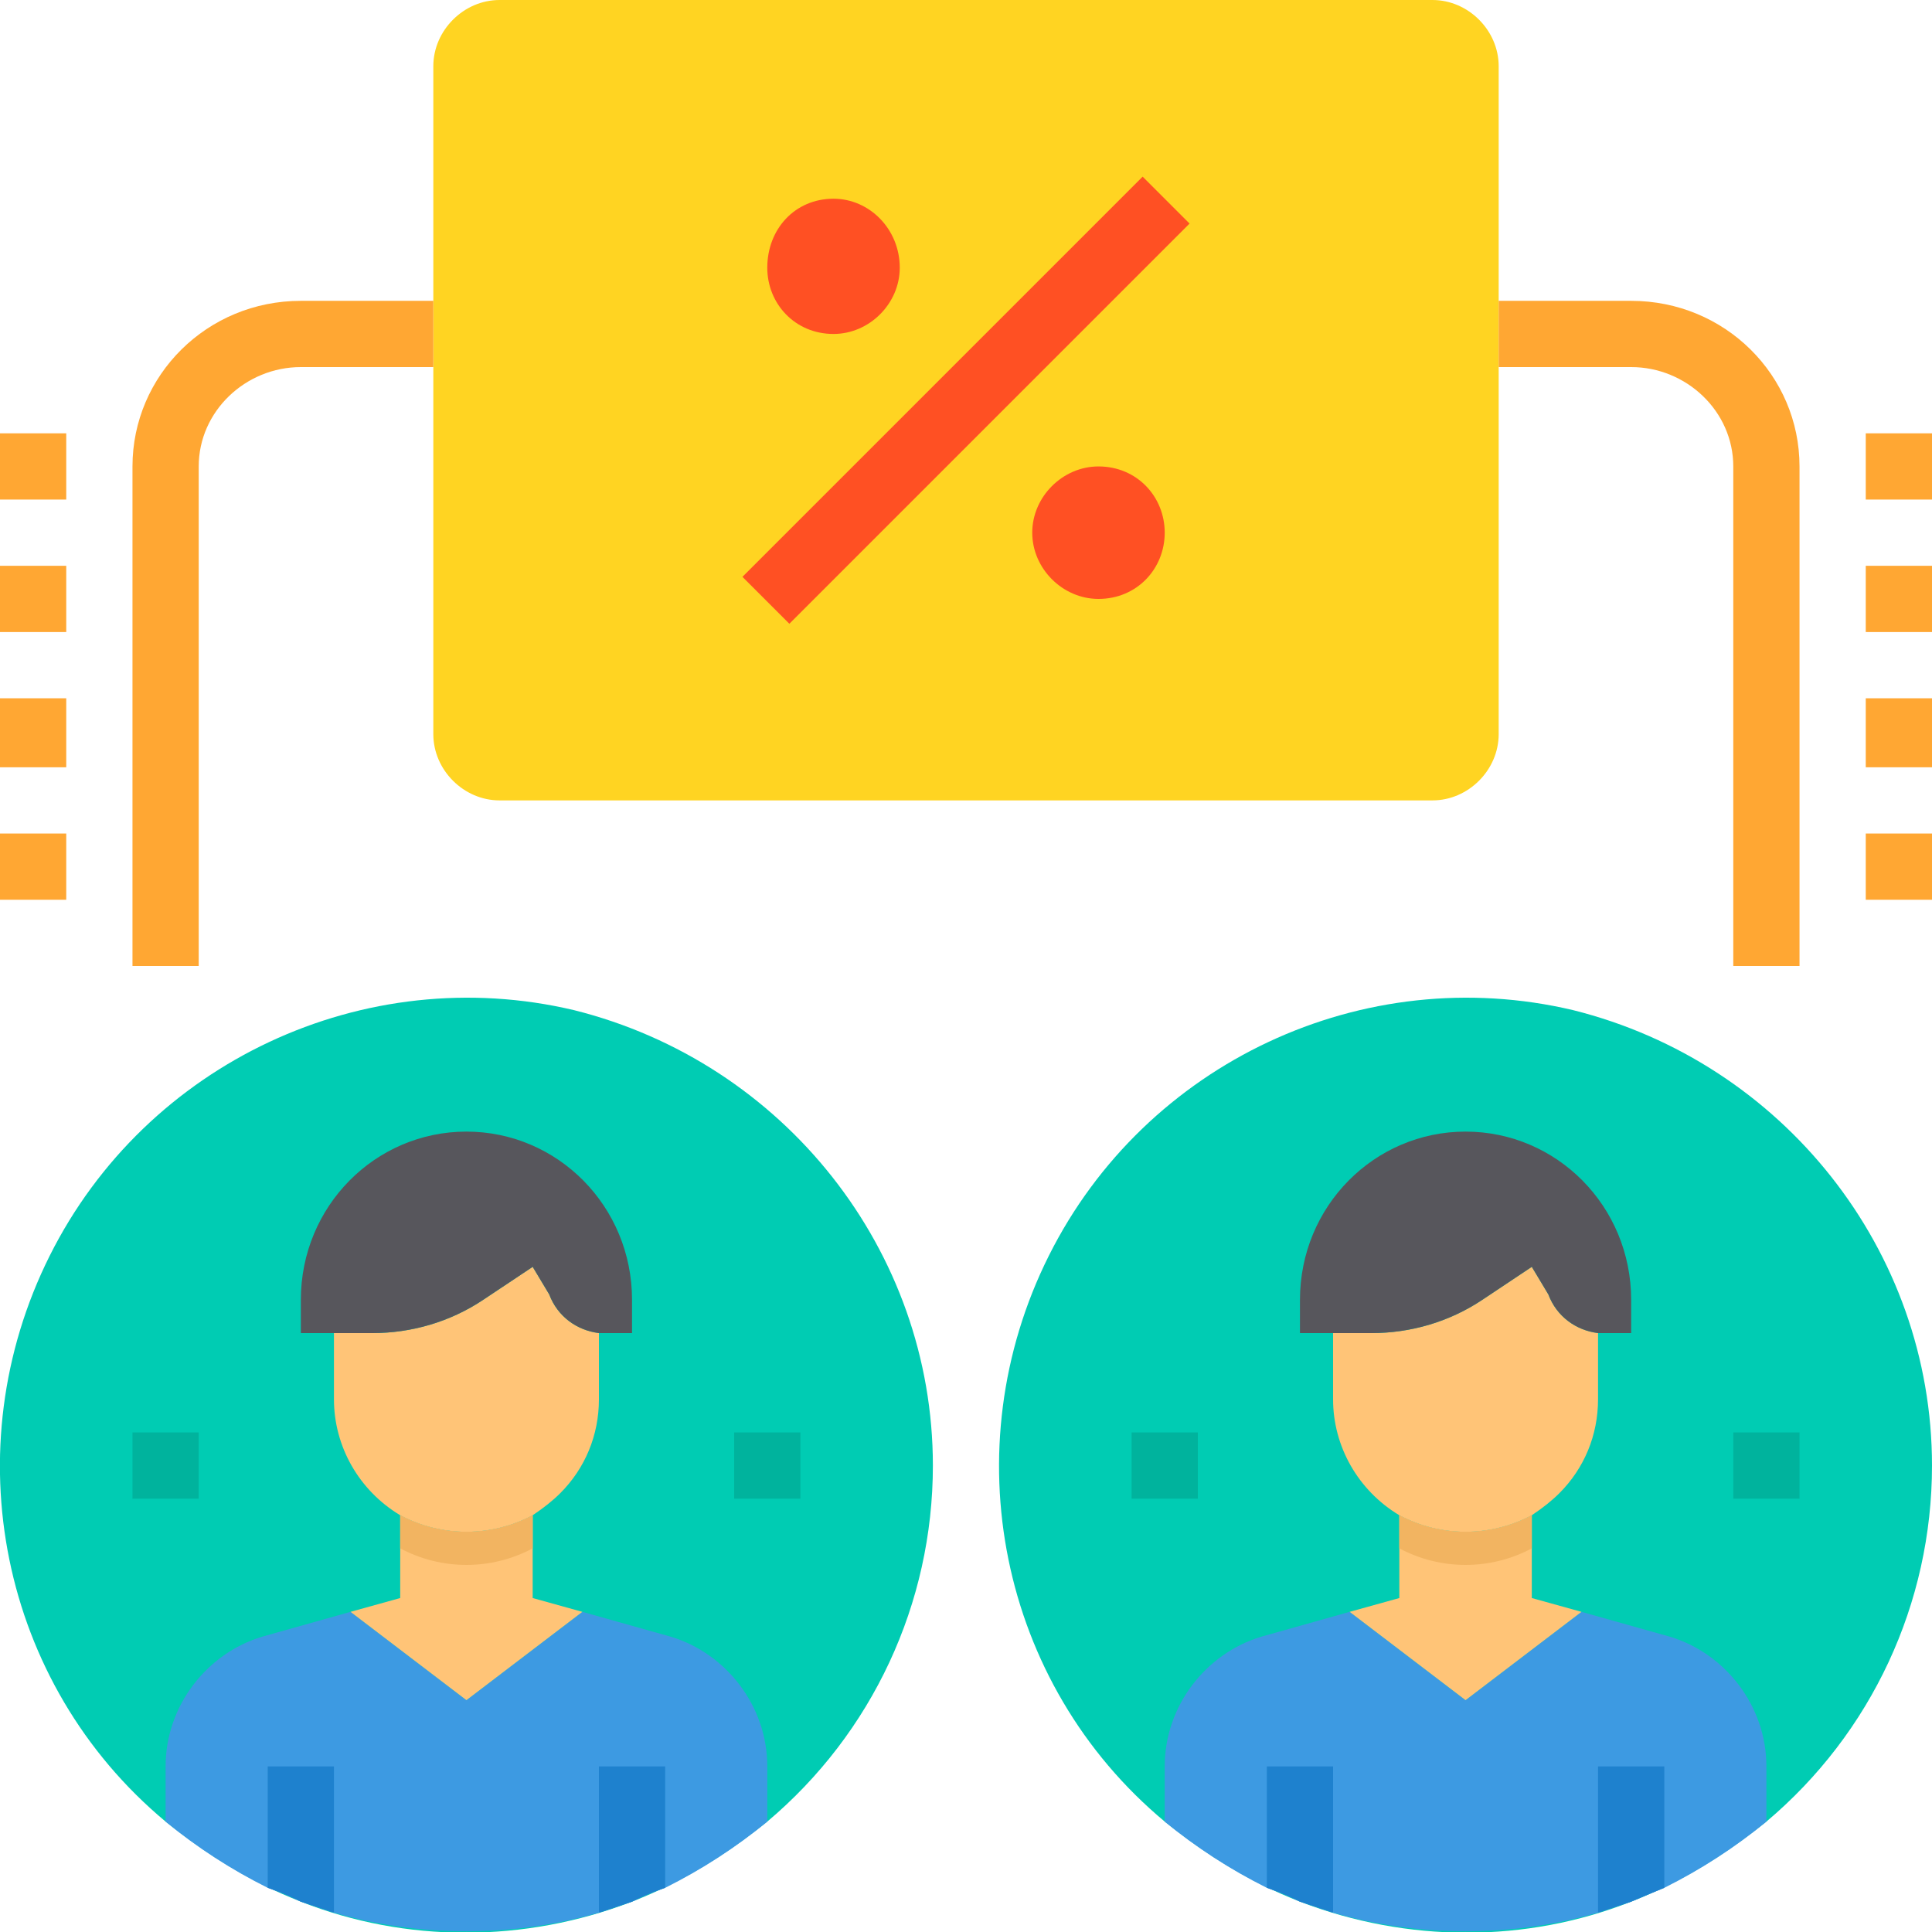 <svg version="1.2" xmlns="http://www.w3.org/2000/svg" viewBox="0 0 70 70" width="70" height="70"><style>.a{fill:#00ccb3}.b{fill:#ffd422}.c{fill:#3d9ae2}.d{fill:#ffc477}.e{fill:#57565c}.f{fill:#ff5023}.g{fill:#1e81ce}.h{fill:#00b39d}.i{fill:#ffa733}.j{fill:#f2b461}</style><path class="a" d="m70 53.1c0 5-2.2 9.7-6 12.9-1.5 1.2-3.1 2.2-4.9 2.9-3.8 1.5-8.1 1.5-12 0-1.8-0.7-3.4-1.7-4.9-2.9-6-5-7.7-13.5-4.2-20.5 3.5-7 11.4-10.7 19-8.9 7.6 1.9 13 8.7 13 16.5z"/><path class="a" d="m33.8 53.1c0 5-2.2 9.7-6 12.9-1.5 1.2-3.1 2.2-4.9 2.9-3.9 1.5-8.2 1.5-12 0-1.8-0.7-3.4-1.7-4.9-2.9-6-5-7.7-13.5-4.2-20.5 3.5-7 11.4-10.7 19-8.9 7.6 1.9 13 8.7 13 16.5z"/><path class="b" d="m18.1 0h33.8c1.3 0 2.4 1.1 2.4 2.4v24.2c0 1.3-1.1 2.4-2.4 2.4h-33.8c-1.3 0-2.4-1.1-2.4-2.4v-24.2c0-1.3 1.1-2.4 2.4-2.4z"/><path class="c" d="m27.8 64v2q-1.7 1.4-3.7 2.4-0.6 0.2-1.2 0.5-0.6 0.2-1.2 0.4c-3.1 0.9-6.5 0.9-9.6 0q-0.6-0.2-1.2-0.4-0.6-0.3-1.2-0.5-2-1-3.7-2.4v-2c0-2.2 1.5-4.1 3.5-4.7l3.2-0.9 4.2 3.2 4.2-3.2 3.2 0.9c2 0.6 3.5 2.5 3.5 4.7z"/><path class="c" d="m64 64v2q-1.7 1.4-3.7 2.4-0.5 0.2-1.2 0.5-0.6 0.2-1.2 0.4c-3.1 0.9-6.5 0.9-9.6 0q-0.6-0.2-1.2-0.4-0.6-0.3-1.2-0.5-2-1-3.7-2.4v-2c0-2.2 1.5-4.1 3.5-4.7l3.2-0.9 4.2 3.2 4.2-3.2 3.2 0.9c2 0.6 3.5 2.5 3.5 4.7z"/><path class="d" d="m57.9 48.3v2.4c0 1.3-0.5 2.5-1.4 3.4q-0.4 0.4-1 0.8c-1.5 0.8-3.3 0.8-4.8 0-1.5-0.9-2.4-2.5-2.4-4.2v-2.4h1.4c1.4 0 2.8-0.4 4-1.2l1.8-1.2 0.6 1c0.3 0.8 1 1.3 1.8 1.4z"/><path class="d" d="m57.3 58.4l-4.2 3.2-4.2-3.2 1.8-0.5v-3c1.5 0.8 3.3 0.8 4.8 0v3z"/><path class="d" d="m21.1 58.4l-4.2 3.2-4.2-3.2 1.8-0.5v-3c1.5 0.8 3.3 0.8 4.8 0v3z"/><path class="d" d="m21.7 48.3v2.4c0 1.3-0.5 2.5-1.4 3.4q-0.4 0.4-1 0.8c-1.5 0.8-3.3 0.8-4.8 0-1.5-0.9-2.4-2.5-2.4-4.2v-2.4h1.4c1.4 0 2.8-0.4 4-1.2l1.8-1.2 0.6 1c0.3 0.8 1 1.3 1.8 1.4z"/><path class="e" d="m16.9 41c3.3 0 6 2.7 6 6.1v1.2h-0.9q-0.1 0-0.3 0c-0.8-0.1-1.5-0.6-1.8-1.4l-0.6-1-1.8 1.2c-1.2 0.8-2.6 1.2-4 1.2h-2.6v-1.2c0-3.4 2.7-6.1 6-6.1z"/><path class="e" d="m55.5 45.9l-1.8 1.2c-1.2 0.8-2.6 1.2-4 1.2h-2.6v-1.2c0-3.4 2.7-6.1 6-6.1 3.3 0 6 2.7 6 6.1v1.2h-0.9q-0.1 0-0.3 0c-0.8-0.1-1.5-0.6-1.8-1.4z"/><path fill-rule="evenodd" class="f" d="m39.8 21.7c-1.3 0-2.4-1.1-2.4-2.4 0-1.3 1.1-2.4 2.4-2.4 1.4 0 2.4 1.1 2.4 2.4 0 1.3-1 2.4-2.4 2.4z"/><path fill-rule="evenodd" class="f" d="m30.2 12.1c-1.4 0-2.4-1.1-2.4-2.4 0-1.4 1-2.5 2.4-2.5 1.3 0 2.4 1.1 2.4 2.5 0 1.3-1.1 2.4-2.4 2.4z"/><path class="g" d="m12.1 64v5.3q-0.6-0.2-1.2-0.4-0.6-0.3-1.2-0.5v-4.4z"/><path class="g" d="m24.1 64v4.4q-0.6 0.2-1.2 0.5-0.6 0.2-1.2 0.4v-5.3z"/><path fill-rule="evenodd" class="h" d="m7.2 51.9v2.4h-2.4v-2.4z"/><path fill-rule="evenodd" class="h" d="m29 51.9v2.4h-2.4v-2.4z"/><path class="g" d="m48.3 64v5.3q-0.6-0.2-1.2-0.4-0.6-0.3-1.2-0.5v-4.4z"/><path class="g" d="m60.3 64v4.4q-0.5 0.2-1.2 0.5-0.6 0.2-1.2 0.4v-5.3z"/><path fill-rule="evenodd" class="h" d="m43.4 51.9v2.4h-2.4v-2.4z"/><path fill-rule="evenodd" class="h" d="m65.2 51.9v2.4h-2.4v-2.4z"/><path class="i" d="m65.2 35h-2.4v-18.1c0-2-1.7-3.6-3.7-3.6h-4.8v-2.4h4.8c3.4 0 6.1 2.7 6.1 6z"/><path fill-rule="evenodd" class="i" d="m70 15.7v2.4h-2.4v-2.4z"/><path fill-rule="evenodd" class="i" d="m70 20.5v2.4h-2.4v-2.4z"/><path fill-rule="evenodd" class="i" d="m70 25.3v2.5h-2.4v-2.5z"/><path fill-rule="evenodd" class="i" d="m70 30.2v2.4h-2.4v-2.4z"/><path class="i" d="m7.2 35h-2.4v-18.1c0-3.3 2.7-6 6.1-6h4.8v2.4h-4.8c-2 0-3.7 1.6-3.7 3.6z"/><path fill-rule="evenodd" class="i" d="m2.4 15.7v2.4h-2.4v-2.4z"/><path fill-rule="evenodd" class="i" d="m2.4 20.5v2.4h-2.4v-2.4z"/><path fill-rule="evenodd" class="i" d="m2.4 25.3v2.5h-2.4v-2.5z"/><path fill-rule="evenodd" class="i" d="m2.4 30.2v2.4h-2.4v-2.4z"/><path class="f" d="m26.9 20.9l14.5-14.5 1.7 1.7-14.5 14.5z"/><path class="j" d="m19.3 54.9v1.2c-1.5 0.8-3.3 0.8-4.8 0v-1.2c1.5 0.8 3.3 0.8 4.8 0z"/><path class="j" d="m55.5 54.9v1.2c-1.5 0.8-3.3 0.8-4.8 0v-1.2c1.5 0.8 3.3 0.8 4.8 0z"/></svg>